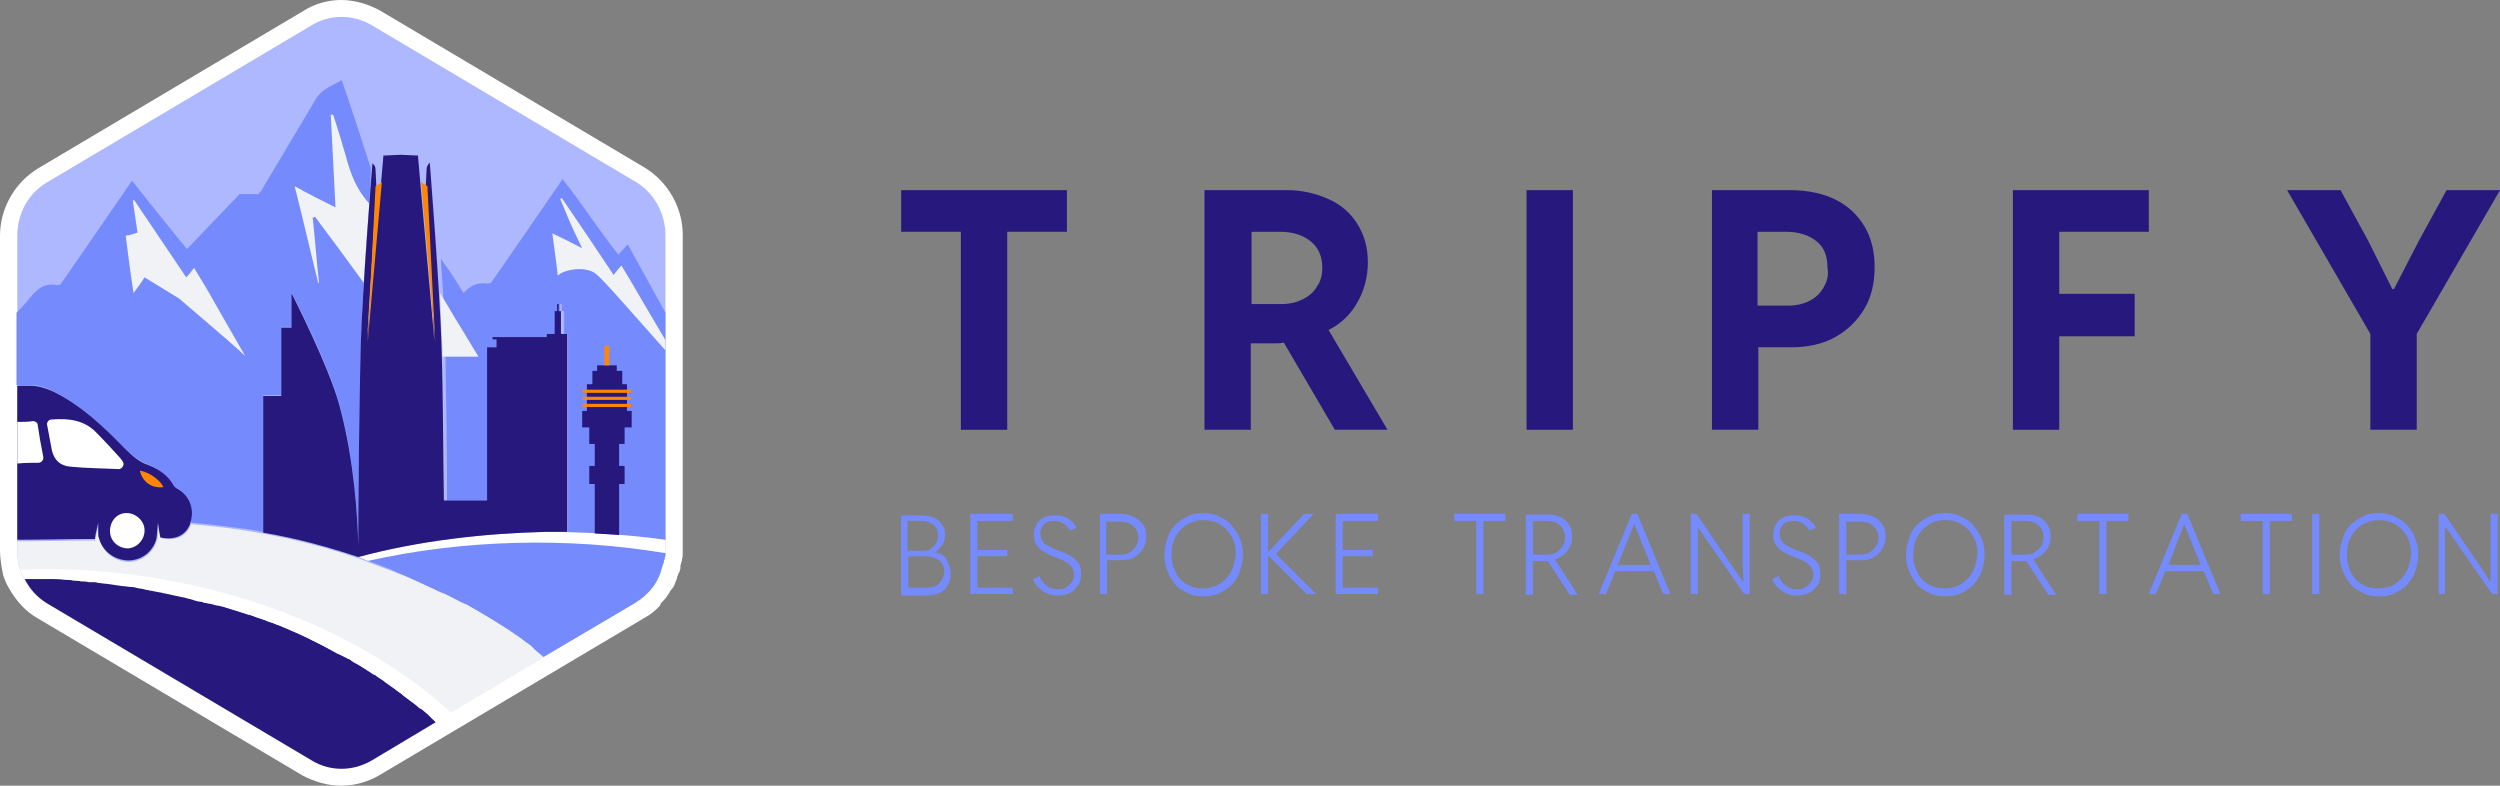 <?xml version="1.0" encoding="utf-8"?>
<!-- Generator: Adobe Illustrator 27.0.0, SVG Export Plug-In . SVG Version: 6.00 Build 0)  -->
<svg version="1.1" id="Capa_1" xmlns="http://www.w3.org/2000/svg" xmlns:xlink="http://www.w3.org/1999/xlink" x="0px" y="0px"
	 viewBox="0 0 318.2 100" style="enable-background:new 0 0 318.2 100;" xml:space="preserve">
<rect x="0" y="0" width="318.2" height="100" fill="#808080" stroke="none"/>
<style type="text/css">
	.st0{fill:#27187E;}
	.st1{fill:#758BFD;}
	.st2{fill:none;stroke:#282828;stroke-width:0.141;stroke-miterlimit:10;}
	.st3{fill:#FFFFFF;}
	.st4{fill:#AEB8FE;}
	.st5{fill:#F1F2F6;}
	.st6{fill:#FF8600;}
</style>
<g>
	<g>
		<g>
			<polygon class="st0" points="114.7,29.5 122.3,29.5 122.3,54.7 128.2,54.7 128.2,29.5 135.8,29.5 135.8,24.2 114.7,24.2 			"/>
			<path class="st0" d="M172.7,38.6c0.9-1.5,1.4-3.3,1.4-5.2c0-2-0.5-3.6-1.4-5c-0.9-1.4-2.1-2.4-3.7-3.1c-1.6-0.7-3.3-1.1-5.2-1.1
				h-4.6h-1.8h-4.1v30.5h5.9V43.7h3.1c0.4,0,0.7,0,1.1-0.1l6.5,11.1h6.7L169.1,42C170.7,41.2,171.9,40,172.7,38.6z M159.3,38.8v-9.3
				h3.6c1.6,0,2.9,0.4,3.9,1.2c1,0.8,1.5,1.9,1.5,3.4c0,0.9-0.2,1.7-0.7,2.4c-0.4,0.7-1,1.2-1.8,1.6c-0.8,0.4-1.7,0.6-2.7,0.6H159.3
				z"/>
			<rect x="194.3" y="24.2" class="st0" width="5.9" height="30.5"/>
			<path class="st0" d="M233.6,25.4c-1.6-0.8-3.6-1.2-5.8-1.2h-4h-1.2h-4.7v30.5h5.9V44.2h4.2c2.1,0,4-0.4,5.6-1.3
				c1.6-0.9,2.8-2.1,3.7-3.6c0.9-1.5,1.3-3.3,1.3-5.3c0-2-0.4-3.7-1.3-5.2C236.4,27.3,235.2,26.2,233.6,25.4z M232.1,36.6
				c-0.4,0.7-1,1.3-1.8,1.7c-0.8,0.4-1.7,0.6-2.7,0.6h-3.9v-9.4h3.6c1.6,0,2.9,0.4,3.9,1.2c1,0.8,1.4,1.9,1.4,3.4
				C232.8,35.1,232.5,35.9,232.1,36.6z"/>
			<polygon class="st0" points="256.2,54.7 262.1,54.7 262.1,42.8 271.7,42.8 271.7,37.4 262.1,37.4 262.1,29.5 273.5,29.5 
				273.5,24.2 256.2,24.2 			"/>
			<polygon class="st0" points="311.4,24.2 307.9,30.6 304.7,36.8 304.5,36.8 301.4,30.6 297.9,24.2 291.1,24.2 301.7,42.5 
				301.7,54.7 307.6,54.7 307.6,42.5 318.2,24.2 			"/>
		</g>
		<g>
			<path class="st1" d="M120,70.7c-0.3-0.2-0.6-0.3-1-0.4c0.2-0.1,0.4-0.2,0.5-0.4c0.2-0.2,0.4-0.5,0.6-0.8c0.1-0.3,0.2-0.7,0.2-1
				c0-0.5-0.1-1-0.4-1.3c-0.2-0.4-0.6-0.7-1-0.9c-0.5-0.2-1-0.3-1.6-0.3h-1.7h-0.3h-0.6v10.2h0.8h0.1h2.2c0.7,0,1.2-0.1,1.7-0.3
				c0.5-0.2,0.9-0.6,1.1-1c0.3-0.4,0.4-0.9,0.4-1.5c0-0.5-0.1-0.9-0.3-1.2C120.6,71.2,120.3,70.9,120,70.7z M117.3,66.3
				c0.6,0,1.1,0.2,1.5,0.5c0.4,0.3,0.6,0.8,0.6,1.4c0,0.4-0.1,0.7-0.3,1c-0.2,0.3-0.4,0.5-0.7,0.7c-0.3,0.2-0.7,0.2-1.1,0.2h-1.8
				v-3.8H117.3z M119.5,74.3c-0.4,0.4-1,0.5-1.7,0.5h-2.2v-4h2.1c0.8,0,1.4,0.2,1.8,0.5c0.4,0.3,0.7,0.8,0.7,1.5
				C120.1,73.4,119.9,73.9,119.5,74.3z"/>
			<polygon class="st1" points="123.5,75.6 128.9,75.6 128.9,74.8 124.4,74.8 124.4,70.8 128.2,70.8 128.2,70 124.4,70 124.4,66.3 
				128.9,66.3 128.9,65.4 123.5,65.4 			"/>
			<path class="st1" d="M136.3,70.8c-0.3-0.2-0.7-0.4-1-0.5c-0.3-0.1-0.6-0.2-0.8-0.3c-0.2-0.1-0.4-0.2-0.7-0.3
				c-0.2-0.1-0.5-0.3-0.7-0.4s-0.4-0.4-0.5-0.6c-0.1-0.2-0.2-0.5-0.2-0.8c0-0.5,0.2-0.9,0.5-1.2c0.3-0.3,0.8-0.4,1.3-0.4
				c0.4,0,0.7,0.1,0.9,0.2c0.3,0.1,0.5,0.3,0.7,0.5c0.2,0.2,0.3,0.4,0.4,0.5l0.8-0.3c-0.1-0.3-0.3-0.6-0.6-0.8
				c-0.2-0.3-0.6-0.5-0.9-0.6c-0.4-0.2-0.8-0.2-1.3-0.2c-0.5,0-1,0.1-1.4,0.3c-0.4,0.2-0.7,0.5-0.9,0.9s-0.3,0.8-0.3,1.3
				c0,0.5,0.1,1,0.4,1.3c0.2,0.4,0.6,0.7,1,0.9c0.4,0.2,0.8,0.5,1.3,0.6c0.2,0.1,0.4,0.2,0.7,0.3s0.5,0.2,0.8,0.4
				c0.3,0.2,0.5,0.4,0.6,0.6c0.2,0.3,0.3,0.6,0.3,0.9c0,0.4-0.1,0.7-0.3,1c-0.2,0.3-0.5,0.5-0.8,0.7c-0.3,0.2-0.7,0.2-1,0.2
				c-0.4,0-0.7-0.1-1-0.2c-0.3-0.2-0.6-0.4-0.8-0.6c-0.2-0.3-0.4-0.5-0.5-0.9l-0.8,0.4c0.1,0.4,0.3,0.7,0.6,1
				c0.3,0.3,0.7,0.6,1.1,0.8c0.4,0.2,0.9,0.3,1.4,0.3c0.5,0,1-0.1,1.5-0.3c0.5-0.2,0.8-0.6,1.1-1c0.3-0.4,0.4-0.9,0.4-1.5
				c0-0.5-0.1-0.9-0.3-1.3C136.9,71.3,136.7,71,136.3,70.8z"/>
			<path class="st1" d="M144.3,65.8c-0.5-0.2-1-0.4-1.6-0.4h-1.8h-0.3h-0.6v10.2h0.9v-4.3h1.9c0.6,0,1.2-0.1,1.6-0.4
				c0.5-0.3,0.8-0.6,1.1-1.1c0.3-0.5,0.4-1,0.4-1.5c0-0.6-0.1-1.1-0.4-1.5C145.2,66.4,144.8,66,144.3,65.8z M144.6,69.5
				c-0.2,0.3-0.5,0.6-0.8,0.8c-0.3,0.2-0.7,0.3-1.2,0.3h-1.8v-4.2h1.8c0.7,0,1.3,0.2,1.7,0.6c0.4,0.4,0.6,0.9,0.6,1.5
				C144.9,68.8,144.8,69.2,144.6,69.5z"/>
			<path class="st1" d="M156.7,66.8c-0.4-0.5-1-0.8-1.6-1.1c-0.6-0.3-1.3-0.4-2-0.4c-0.7,0-1.3,0.1-1.9,0.4
				c-0.6,0.3-1.1,0.6-1.6,1.1s-0.8,1-1,1.7c-0.2,0.6-0.4,1.3-0.4,2.1c0,0.7,0.1,1.4,0.4,2.1c0.2,0.6,0.6,1.2,1,1.7
				c0.4,0.5,1,0.8,1.6,1.1c0.6,0.3,1.3,0.4,2,0.4c0.7,0,1.4-0.1,2-0.4c0.6-0.3,1.1-0.6,1.6-1.1c0.4-0.5,0.8-1,1-1.7
				c0.2-0.6,0.4-1.3,0.4-2.1c0-0.7-0.1-1.4-0.4-2.1C157.5,67.8,157.1,67.3,156.7,66.8z M156.9,72.3c-0.2,0.5-0.5,1-0.9,1.4
				c-0.4,0.4-0.8,0.7-1.3,0.9c-0.5,0.2-1,0.3-1.6,0.3c-0.6,0-1.1-0.1-1.6-0.3c-0.5-0.2-0.9-0.5-1.3-0.9c-0.4-0.4-0.6-0.9-0.8-1.4
				c-0.2-0.5-0.3-1.1-0.3-1.7c0-0.6,0.1-1.2,0.3-1.8c0.2-0.5,0.5-1,0.9-1.4c0.4-0.4,0.8-0.7,1.3-0.9s1-0.3,1.6-0.3
				c0.6,0,1.1,0.1,1.6,0.3c0.5,0.2,0.9,0.5,1.3,0.9c0.4,0.4,0.7,0.9,0.9,1.4c0.2,0.5,0.3,1.1,0.3,1.8
				C157.2,71.2,157.1,71.7,156.9,72.3z"/>
			<polygon class="st1" points="167.2,65.4 166,65.4 161.5,70.2 161.4,70.2 161.4,65.4 160.5,65.4 160.5,75.6 161.4,75.6 
				161.4,70.8 161.5,70.8 166.3,75.6 167.5,75.6 162.4,70.5 			"/>
			<polygon class="st1" points="170,75.6 175.4,75.6 175.4,74.8 170.9,74.8 170.9,70.8 174.7,70.8 174.7,70 170.9,70 170.9,66.3 
				175.4,66.3 175.4,65.4 170,65.4 			"/>
			<polygon class="st1" points="185.1,66.3 187.9,66.3 187.9,75.6 188.8,75.6 188.8,66.3 191.6,66.3 191.6,65.4 185.1,65.4 			"/>
			<path class="st1" d="M198.6,70.9c0.5-0.3,0.8-0.6,1.1-1.1c0.3-0.5,0.4-1,0.4-1.5c0-0.6-0.1-1.1-0.4-1.5c-0.3-0.4-0.6-0.8-1.1-1
				c-0.5-0.2-1-0.3-1.6-0.3h-1.9h-0.3h-0.6v10.2h0.9v-4.3h1.8c0,0,0,0,0.1,0l2.8,4.3h1l-2.9-4.5C198.2,71.1,198.4,71,198.6,70.9z
				 M195.1,66.3h1.8c0.7,0,1.3,0.2,1.7,0.6c0.4,0.4,0.6,0.9,0.6,1.5c0,0.4-0.1,0.8-0.3,1.1c-0.2,0.3-0.5,0.6-0.8,0.8
				c-0.3,0.2-0.7,0.3-1.2,0.3h-1.8V66.3z"/>
			<path class="st1" d="M207.7,65.4l-4.2,10.2h0.9l1.2-2.9h4.9l1.2,2.9h0.9l-4.2-10.2H207.7z M208,66.7L208,66.7l2.1,5.2h-4.2
				L208,66.7z"/>
			<polygon class="st1" points="221.8,71.3 221.9,74 221.8,74 220.7,72.4 215.9,65.4 215.2,65.4 215.2,75.6 216.1,75.6 216.1,69.7 
				216.1,67.1 216.1,67.1 217.2,68.7 222,75.6 222.7,75.6 222.7,65.4 221.8,65.4 			"/>
			<path class="st1" d="M230.4,70.8c-0.3-0.2-0.7-0.4-1-0.5c-0.3-0.1-0.6-0.2-0.8-0.3c-0.2-0.1-0.4-0.2-0.7-0.3
				c-0.2-0.1-0.5-0.3-0.7-0.4s-0.4-0.4-0.5-0.6s-0.2-0.5-0.2-0.8c0-0.5,0.2-0.9,0.5-1.2c0.3-0.3,0.8-0.4,1.3-0.4
				c0.4,0,0.7,0.1,0.9,0.2c0.3,0.1,0.5,0.3,0.7,0.5c0.2,0.2,0.3,0.4,0.4,0.5l0.8-0.3c-0.1-0.3-0.3-0.6-0.6-0.8
				c-0.2-0.3-0.6-0.5-0.9-0.6c-0.4-0.2-0.8-0.2-1.3-0.2c-0.5,0-1,0.1-1.4,0.3c-0.4,0.2-0.7,0.5-0.9,0.9s-0.3,0.8-0.3,1.3
				c0,0.5,0.1,1,0.4,1.3c0.2,0.4,0.6,0.7,1,0.9c0.4,0.2,0.8,0.5,1.3,0.6c0.2,0.1,0.4,0.2,0.7,0.3c0.3,0.1,0.5,0.2,0.8,0.4
				c0.3,0.2,0.5,0.4,0.6,0.6c0.2,0.3,0.3,0.6,0.3,0.9c0,0.4-0.1,0.7-0.3,1c-0.2,0.3-0.5,0.5-0.8,0.7c-0.3,0.2-0.7,0.2-1,0.2
				c-0.4,0-0.7-0.1-1-0.2c-0.3-0.2-0.6-0.4-0.8-0.6c-0.2-0.3-0.4-0.5-0.5-0.9l-0.8,0.4c0.1,0.4,0.3,0.7,0.6,1
				c0.3,0.3,0.7,0.6,1.1,0.8c0.4,0.2,0.9,0.3,1.4,0.3c0.5,0,1-0.1,1.5-0.3s0.8-0.6,1.1-1c0.3-0.4,0.4-0.9,0.4-1.5
				c0-0.5-0.1-0.9-0.3-1.3C231,71.3,230.7,71,230.4,70.8z"/>
			<path class="st1" d="M238.5,65.8c-0.5-0.2-1-0.4-1.6-0.4H235h-0.3h-0.6v10.2h0.9v-4.3h1.9c0.6,0,1.2-0.1,1.6-0.4
				c0.5-0.3,0.8-0.6,1.1-1.1c0.3-0.5,0.4-1,0.4-1.5c0-0.6-0.1-1.1-0.4-1.5C239.4,66.4,239,66,238.5,65.8z M238.8,69.5
				c-0.2,0.3-0.5,0.6-0.8,0.8c-0.3,0.2-0.7,0.3-1.2,0.3H235v-4.2h1.8c0.7,0,1.3,0.2,1.7,0.6c0.4,0.4,0.6,0.9,0.6,1.5
				C239.1,68.8,239,69.2,238.8,69.5z"/>
			<path class="st1" d="M251.1,66.8c-0.4-0.5-1-0.8-1.6-1.1c-0.6-0.3-1.3-0.4-2-0.4c-0.7,0-1.3,0.1-1.9,0.4
				c-0.6,0.3-1.1,0.6-1.6,1.1s-0.8,1-1,1.7c-0.2,0.6-0.4,1.3-0.4,2.1c0,0.7,0.1,1.4,0.4,2.1c0.2,0.6,0.6,1.2,1,1.7
				c0.4,0.5,1,0.8,1.6,1.1c0.6,0.3,1.3,0.4,2,0.4c0.7,0,1.4-0.1,2-0.4s1.1-0.6,1.6-1.1c0.4-0.5,0.8-1,1-1.7c0.2-0.6,0.4-1.3,0.4-2.1
				c0-0.7-0.1-1.4-0.4-2.1C251.9,67.8,251.5,67.3,251.1,66.8z M251.3,72.3c-0.2,0.5-0.5,1-0.9,1.4c-0.4,0.4-0.8,0.7-1.3,0.9
				c-0.5,0.2-1,0.3-1.6,0.3c-0.6,0-1.1-0.1-1.6-0.3c-0.5-0.2-0.9-0.5-1.3-0.9c-0.4-0.4-0.6-0.9-0.8-1.4c-0.2-0.5-0.3-1.1-0.3-1.7
				c0-0.6,0.1-1.2,0.3-1.8c0.2-0.5,0.5-1,0.9-1.4c0.4-0.4,0.8-0.7,1.3-0.9c0.5-0.2,1-0.3,1.6-0.3c0.6,0,1.1,0.1,1.6,0.3
				s0.9,0.5,1.3,0.9c0.4,0.4,0.7,0.9,0.9,1.4c0.2,0.5,0.3,1.1,0.3,1.8C251.6,71.2,251.5,71.7,251.3,72.3z"/>
			<path class="st1" d="M259.5,70.9c0.5-0.3,0.8-0.6,1.1-1.1c0.3-0.5,0.4-1,0.4-1.5c0-0.6-0.1-1.1-0.4-1.5c-0.3-0.4-0.6-0.8-1.1-1
				s-1-0.3-1.6-0.3H256h-0.3h-0.6v10.2h0.9v-4.3h1.8c0,0,0,0,0.1,0l2.8,4.3h1l-2.9-4.5C259.1,71.1,259.3,71,259.5,70.9z M256,66.3
				h1.8c0.7,0,1.3,0.2,1.7,0.6c0.4,0.4,0.6,0.9,0.6,1.5c0,0.4-0.1,0.8-0.3,1.1c-0.2,0.3-0.5,0.6-0.8,0.8c-0.3,0.2-0.7,0.3-1.2,0.3
				H256V66.3z"/>
			<polygon class="st1" points="264.4,66.3 267.2,66.3 267.2,75.6 268.1,75.6 268.1,66.3 270.9,66.3 270.9,65.4 264.4,65.4 			"/>
			<path class="st1" d="M277.7,65.4l-4.2,10.2h0.9l1.2-2.9h4.9l1.2,2.9h0.9l-4.2-10.2H277.7z M278,66.7L278,66.7l2.1,5.2H276
				L278,66.7z"/>
			<polygon class="st1" points="285.2,66.3 288,66.3 288,75.6 288.9,75.6 288.9,66.3 291.7,66.3 291.7,65.4 285.2,65.4 			"/>
			<rect x="294.3" y="65.4" class="st1" width="0.9" height="10.2"/>
			<path class="st1" d="M306.3,66.8c-0.4-0.5-1-0.8-1.6-1.1c-0.6-0.3-1.3-0.4-2-0.4c-0.7,0-1.3,0.1-1.9,0.4
				c-0.6,0.3-1.1,0.6-1.6,1.1s-0.8,1-1,1.7c-0.2,0.6-0.4,1.3-0.4,2.1c0,0.7,0.1,1.4,0.4,2.1c0.2,0.6,0.6,1.2,1,1.7
				c0.4,0.5,1,0.8,1.6,1.1c0.6,0.3,1.3,0.4,2,0.4c0.7,0,1.4-0.1,2-0.4c0.6-0.3,1.1-0.6,1.6-1.1c0.4-0.5,0.8-1,1-1.7
				c0.2-0.6,0.4-1.3,0.4-2.1c0-0.7-0.1-1.4-0.4-2.1C307.1,67.8,306.8,67.3,306.3,66.8z M306.5,72.3c-0.2,0.5-0.5,1-0.9,1.4
				c-0.4,0.4-0.8,0.7-1.3,0.9c-0.5,0.2-1,0.3-1.6,0.3c-0.6,0-1.1-0.1-1.6-0.3c-0.5-0.2-0.9-0.5-1.3-0.9c-0.4-0.4-0.6-0.9-0.8-1.4
				c-0.2-0.5-0.3-1.1-0.3-1.7c0-0.6,0.1-1.2,0.3-1.8c0.2-0.5,0.5-1,0.9-1.4c0.4-0.4,0.8-0.7,1.3-0.9c0.5-0.2,1-0.3,1.6-0.3
				c0.6,0,1.1,0.1,1.6,0.3s0.9,0.5,1.3,0.9c0.4,0.4,0.7,0.9,0.9,1.4c0.2,0.5,0.3,1.1,0.3,1.8C306.8,71.2,306.7,71.7,306.5,72.3z"/>
			<polygon class="st1" points="317,65.4 317,71.3 317,74 316.9,74 315.9,72.4 311.1,65.4 310.4,65.4 310.4,75.6 311.2,75.6 
				311.2,69.7 311.2,67.1 311.3,67.1 312.4,68.7 317.2,75.6 317.9,75.6 317.9,65.4 			"/>
		</g>
	</g>
	<g>
		<path class="st2" d="M46.4,71.2c0.2,0.1,0.3,0.1,0.5,0.2c0,0,0,0,0,0C46.7,71.3,46.5,71.3,46.4,71.2z"/>
		<g>
			<g>
				<path class="st3" d="M43.4,100c-1.7,0-3.4-0.5-4.9-1.3l-33.7-20c-1.6-0.9-2.8-2.3-3.7-3.9c-0.3-0.5-0.5-1-0.7-1.6
					C0.2,72.2,0,71.1,0,70V30c0-3.5,1.9-6.8,4.9-8.6l33.7-20C40,0.5,41.7,0,43.4,0s3.4,0.5,4.9,1.3l33.7,20c3,1.8,4.9,5.1,4.9,8.6
					v40c0,0.2,0,0.3,0,0.5c0,0.3,0,0.5-0.1,0.8c0,0.1,0,0.3-0.1,0.4c0,0.2-0.1,0.3-0.1,0.5c0,0,0,0.1,0,0.1v0.2l-0.1,0.3
					c0,0.1,0,0.1-0.1,0.2c-0.1,0.2-0.1,0.3-0.2,0.5l0,0.1c-0.1,0.3-0.2,0.5-0.3,0.8c-0.1,0.3-0.3,0.6-0.5,0.8c-0.3,0.5-0.6,1-1,1.4
					c-0.1,0.1-0.2,0.2-0.3,0.3L84,77.1c-0.3,0.3-0.6,0.6-1,0.9c-0.1,0.1-0.3,0.2-0.4,0.3c-0.2,0.1-0.3,0.2-0.5,0.3l-33.7,20
					C46.9,99.5,45.2,100,43.4,100z"/>
				<g>
					<path class="st4" d="M84.7,30v40c0,0.1,0,0.3,0,0.4c0,0.2,0,0.4-0.1,0.6c0,0.1,0,0.2-0.1,0.4c0,0.1,0,0.2-0.1,0.4
						c0,0.1-0.1,0.2-0.1,0.3c0,0,0,0,0,0c0,0,0,0,0,0c0,0.1-0.1,0.2-0.1,0.3c0,0.1-0.1,0.2-0.1,0.4c-0.1,0.2-0.2,0.4-0.3,0.7
						c-0.1,0.2-0.2,0.4-0.3,0.6c-0.2,0.4-0.5,0.8-0.8,1.1c-0.1,0.1-0.2,0.2-0.3,0.3c-0.2,0.2-0.5,0.5-0.8,0.7
						c-0.1,0.1-0.2,0.2-0.3,0.2c-0.1,0.1-0.3,0.2-0.4,0.3l-11.7,6.9l-11.8,7l-2,1.2l0,0l-8.2,4.9c-2.3,1.4-5.2,1.4-7.6,0L6,76.8
						c-1.2-0.7-2.2-1.8-2.9-3c-0.2-0.4-0.4-0.8-0.5-1.2c-0.3-0.8-0.4-1.6-0.4-2.5V30c0-2.8,1.4-5.4,3.8-6.8l33.7-20
						c2.3-1.4,5.2-1.4,7.6,0l33.7,20C83.3,24.6,84.7,27.2,84.7,30z"/>
				</g>
			</g>
			<g>
				<g>
					<path class="st1" d="M47,25.9c-0.2,2.9-0.5,6.6-0.7,10.1c-0.2,3.1-0.3,6-0.4,8.2c-0.2,8.1-0.3,20-0.3,25.1
						c-0.1-3.7-0.5-10.9-2.4-17.8c-1.3-5-6.1-14.3-6.1-14.3v4.4h-1.3v8.7h-2.3v17.4c-1-0.2-2.1-0.4-3.2-0.5c-2-0.3-4.1-0.5-6.1-0.7
						c0.6-1.5-0.1-3.3-1.4-4.2c-0.3-0.2-0.6-0.3-0.8-0.6c-0.8-1.3-1.9-2.1-3.2-2.6c-1.2-0.5-2.1-1.2-3-2.1c-2.7-2.8-5.6-5.5-9.2-7.3
						c-0.8-0.4-1.8-0.7-2.8-0.7c-0.6,0-1.2,0-1.7,0v-9.2c0.8-0.8,1.3-1.4,1.4-1.5c1-1.3,2-2.4,3.8-2c0.1,0,0.3-0.1,0.4-0.1
						c3-4.3,6-8.7,9.1-13.2c2.4,3,4.6,5.8,7,8.7c2.3-2.4,4.5-4.7,6.7-7h2.4c0.1-0.2,0.3-0.3,0.4-0.5c2.3-3.9,4.6-7.7,6.9-11.6
						c0.8-1.3,2.1-1.7,3.3-2.4c1.3,3.8,2.5,7.5,3.7,11.2C47.2,22.5,47.1,24,47,25.9z"/>
				</g>
				<g>
					<path class="st1" d="M84.7,39.8v29c-2-0.3-4-0.5-5.9-0.6c-1-0.1-2-0.1-3-0.2c-1.2-0.1-2.4-0.1-3.5-0.1V42.5h-0.5v-2.9h-0.3
						v-0.9h-0.2v0.9h-0.3v2.9h-1v0.4h-6.9v0.3h0.5v1h-1.2v19.5h-5.5c0-5.4-0.1-12.6-0.2-18.3c0-0.4,0-0.8,0-1.2
						c-0.1-1.8-0.2-4.3-0.3-6.9c-0.1-1.4-0.2-3-0.3-4.4c0.1,0.2,0.3,0.4,0.4,0.6c0.9,1.2,1.7,2.5,2.5,3.8c0.8-0.9,1.7-1.4,3.1-1.2
						c0.1,0,0.3-0.1,0.4-0.1c3-4.3,6-8.7,9.1-13.2c2.4,3,4.7,6.6,7.1,9.6c0.4-0.4,1.2-1.3,1.2-1.3L84.7,39.8z"/>
				</g>
				<g>
					<path class="st5" d="M31.5,45.6L31.5,45.6c-0.1-0.1-0.2-0.2-0.3-0.3c-1.3-2.3-2.6-4.5-3.9-6.8c-0.8-1.5-1.7-2.9-2.6-4.4
						c-0.4,0.5-0.6,0.8-1,1.2c-2.2-3.3-4.4-6.5-6.6-9.8c-0.1,0-0.1,0-0.2,0c0.2,1.3,0.4,2.7,0.6,4.1C17,29.8,16.6,29.9,16,30
						c0.3,2.4,0.6,4.8,1,7.3c0.5-0.7,0.9-1.2,1.4-2c3.1,1.9,4.4,2.7,4.4,2.7s2.8,2.4,4.2,3.6c1.4,1.2,2.8,2.4,4.2,3.7
						C31.3,45.4,31.4,45.5,31.5,45.6L31.5,45.6z"/>
				</g>
				<g>
					<path class="st5" d="M44,19.8c0.6,2.3,1.4,4.4,3,6.1c-0.2,2.9-0.5,6.6-0.7,10.1c-2.1-2.9-4.1-5.6-6.2-8.4
						c-0.1,0-0.2,0.1-0.3,0.1c0.3,2.8,0.5,5.5,0.8,8.3c0,0-0.1,0-0.1,0c-1-4-1.9-8-3-12.3c1.8,1,3.4,1.8,5.2,2.7
						c-0.2-4.1-0.4-8-0.6-11.8c0.1,0,0.2,0,0.3,0C43,16.4,43.5,18.1,44,19.8z"/>
				</g>
				<g>
					<path class="st5" d="M60.9,45.4h-4.6c0-0.4,0-0.8,0-1.2c-0.1-1.8-0.2-4.3-0.3-6.9c0.9,1.4,1.7,2.9,2.6,4.3
						C59.4,42.9,60.1,44.1,60.9,45.4z"/>
				</g>
				<g>
					<path class="st5" d="M84.7,43.3v1.3c-4.2-4.7-7.8-8.9-8.8-9.7c-1.4-1.2-4.4-0.5-4.9,0.2c-0.3-2.6-0.4-3-0.7-5.4
						c1.2,0.6,1.5,0.7,3.8,1.9c-1.9-3.9-1.9-4.2-2.8-6.3c0.1,0,0.1,0,0.2-0.1c2.2,3.2,4.4,6.5,6.6,9.8c0.3-0.4,0.6-0.8,1-1.2
						c0.9,1.5,1.8,3,2.6,4.4C82.3,39.2,84,42.1,84.7,43.3z"/>
				</g>
			</g>
			<g>
				<g>
					<path class="st1" d="M84.7,70.4c0,0.2,0,0.4-0.1,0.6c0,0.1,0,0.2-0.1,0.4c0,0.1,0,0.2-0.1,0.4c0,0.1-0.1,0.2-0.1,0.3
						c0,0,0,0,0,0c0,0,0,0,0,0c0,0.1-0.1,0.2-0.1,0.3c0,0.1-0.1,0.2-0.1,0.4c-0.3,0.9-0.8,1.7-1.4,2.4c-0.1,0.1-0.2,0.2-0.3,0.3
						c-0.2,0.2-0.5,0.5-0.8,0.7c-0.1,0.1-0.2,0.2-0.3,0.2c-0.1,0.1-0.3,0.2-0.4,0.3l-11.7,6.9c-0.6-0.5-1.2-0.9-1.8-1.4
						c-0.3-0.2-0.6-0.4-0.9-0.7c-0.5-0.3-1-0.7-1.4-1c-0.2-0.2-0.5-0.3-0.7-0.5c-0.9-0.6-1.9-1.2-2.9-1.8c-0.4-0.2-0.8-0.5-1.2-0.7
						c-0.5-0.3-0.9-0.5-1.4-0.8c0,0,0,0-0.1,0c-0.5-0.2-0.9-0.5-1.4-0.7c-0.5-0.3-1-0.5-1.4-0.7c0,0,0,0-0.1,0
						c-0.5-0.2-1-0.5-1.5-0.7c-1.1-0.5-2.3-1.1-3.5-1.6h0c-0.4-0.2-0.7-0.3-1.1-0.5c-1-0.4-2.1-0.8-3.2-1.2c0,0,0,0,0,0
						C58.9,68.6,72.1,68.2,84.7,70.4z"/>
				</g>
				<g>
					<path class="st5" d="M69.2,83.7l-11.8,7l-2,1.2l0,0l-8.2,4.9c-2.3,1.4-5.2,1.4-7.6,0L6,76.8c-1.2-0.7-2.2-1.8-2.9-3
						c-0.2-0.4-0.4-0.8-0.5-1.2c-0.3-0.8-0.4-1.6-0.4-2.5v-1.2c3.3,0,6.6-0.1,9.9-0.1c0.2-0.8,0.3-1.5,0.5-2.1c0,0.4-0.1,0.9,0,1.3
						c0.1,1.9,1.6,3.3,3.4,3.5c1.8,0.2,3.5-1,4-2.8c0.2-0.6,0.1-1.2,0.2-2.1c0.1,0.8,0.2,1.4,0.3,1.9c1.9,0.4,3.2-0.2,3.8-1.7
						c0,0,0-0.1,0-0.1c2,0.2,4,0.4,6.1,0.7c5.3,0.8,10.4,2,15.3,3.7c0.3,0.1,0.5,0.2,0.8,0.3c0.2,0.1,0.3,0.1,0.5,0.2
						c1.1,0.4,2.1,0.8,3.2,1.2c1.6,0.6,3.1,1.3,4.6,2c0.5,0.2,1,0.5,1.5,0.7c0,0,0,0,0.1,0c0.5,0.2,1,0.5,1.4,0.7
						c0.5,0.2,0.9,0.5,1.4,0.7c0,0,0,0,0.1,0c0.5,0.3,0.9,0.5,1.4,0.8c0.4,0.2,0.8,0.5,1.2,0.7c1,0.6,1.9,1.2,2.9,1.8
						c0.2,0.2,0.5,0.3,0.7,0.5c0.5,0.3,1,0.7,1.4,1c0.3,0.2,0.6,0.4,0.9,0.7C68.1,82.8,68.7,83.2,69.2,83.7z"/>
				</g>
				<g>
					<path class="st3" d="M69.3,67.7c-7.7,0.2-15.9,1.1-23.7,3.2c0.3,0.1,0.5,0.2,0.8,0.3c0.1,0.1,0.3,0.1,0.4,0.2c0,0,0,0,0,0
						c12-2.7,25.3-3.1,37.9-1c0-0.1,0-0.3,0-0.4v-1.3C79.6,68,74.4,67.7,69.3,67.7z"/>
				</g>
				<g>
					<path class="st0" d="M55.5,91.9c-0.2-0.2-0.4-0.3-0.5-0.5c-0.2-0.1-0.4-0.3-0.5-0.5c-0.2-0.2-0.5-0.4-0.7-0.6
						c-0.2-0.2-0.4-0.4-0.7-0.5c-0.5-0.4-1-0.8-1.6-1.2c-0.2-0.1-0.4-0.3-0.5-0.4c-0.3-0.2-0.5-0.4-0.8-0.6c-0.3-0.2-0.7-0.5-1-0.7
						c-0.3-0.2-0.7-0.5-1-0.7c-0.1-0.1-0.3-0.2-0.4-0.3c-0.1-0.1-0.3-0.2-0.4-0.2c-0.6-0.4-1.3-0.8-1.9-1.2
						c-0.2-0.1-0.4-0.3-0.7-0.4c0,0-0.1,0-0.1-0.1c-0.1-0.1-0.3-0.1-0.4-0.2c-0.1,0-0.1-0.1-0.2-0.1c-0.2-0.1-0.4-0.2-0.6-0.3
						c-0.3-0.2-0.7-0.4-1-0.5c-0.9-0.5-1.8-0.9-2.7-1.4c-0.9-0.4-1.8-0.9-2.8-1.3c-0.5-0.2-0.9-0.4-1.4-0.6
						c-0.4-0.1-0.7-0.3-1.1-0.4c-0.4-0.1-0.7-0.3-1.1-0.4c-0.3-0.1-0.6-0.2-0.9-0.3c-0.2-0.1-0.4-0.1-0.5-0.2
						c-0.2-0.1-0.5-0.2-0.7-0.2c-1-0.3-1.9-0.6-2.9-0.9c-0.1,0-0.2-0.1-0.4-0.1c-0.3-0.1-0.6-0.2-0.9-0.2c-0.2,0-0.3-0.1-0.5-0.1
						c-0.2,0-0.3-0.1-0.5-0.1c0,0-0.1,0-0.1,0c-0.1,0-0.2,0-0.2-0.1c-0.3-0.1-0.6-0.2-1-0.2c-0.1,0-0.2,0-0.3-0.1
						c-0.1,0-0.3-0.1-0.4-0.1S23.8,76,23.6,76c-0.3-0.1-0.6-0.1-0.9-0.2c-0.6-0.1-1.3-0.3-1.9-0.4c-0.3-0.1-0.7-0.1-1-0.2
						c-0.3-0.1-0.6-0.1-1-0.2c0,0,0,0,0,0c0,0-0.1,0-0.1,0c-0.3-0.1-0.6-0.1-1-0.2c-0.3-0.1-0.7-0.1-1.1-0.2c-0.3,0-0.7-0.1-1-0.1
						c-0.7-0.1-1.4-0.2-2.1-0.3c-0.3,0-0.7-0.1-1-0.1c-0.2,0-0.4,0-0.6-0.1c-0.2,0-0.4,0-0.6,0c-0.3,0-0.7-0.1-1-0.1
						c-0.3,0-0.7,0-1-0.1c-0.3,0-0.7,0-1-0.1c0,0-0.1,0-0.1,0c-0.7,0-1.4-0.1-2-0.1c-0.3,0-0.6,0-1,0H5c-0.6,0-1.3,0-1.9,0
						C3.8,75,4.7,76,6,76.8l33.7,20c2.3,1.4,5.2,1.4,7.6,0L55.5,91.9L55.5,91.9z"/>
				</g>
				<g>
					<path class="st3" d="M40.6,79.8c-11.8-5.3-25-7.8-38-7.3c0.1,0.4,0.3,0.8,0.5,1.2c0.6,0,1.3,0,1.9,0h0.2c0.3,0,0.6,0,1,0
						c0.7,0,1.4,0,2,0.1c0,0,0.1,0,0.1,0c0.3,0,0.7,0,1,0.1c0.3,0,0.7,0,1,0.1c0.3,0,0.7,0,1,0.1c0.2,0,0.4,0,0.6,0
						c0.2,0,0.4,0,0.6,0.1c0.3,0,0.7,0.1,1,0.1c0.7,0.1,1.4,0.2,2.1,0.3c0.3,0,0.7,0.1,1,0.1c0.4,0,0.7,0.1,1.1,0.2
						c0.3,0,0.6,0.1,1,0.2c0,0,0.1,0,0.1,0c0,0,0,0,0,0c0.3,0.1,0.6,0.1,1,0.2c0.4,0.1,0.7,0.1,1,0.2c0.6,0.1,1.3,0.3,1.9,0.4
						c0.3,0.1,0.6,0.1,0.9,0.2c0.1,0,0.3,0.1,0.4,0.1c0.1,0,0.3,0.1,0.4,0.1c0.1,0,0.2,0,0.3,0.1c0.3,0.1,0.6,0.2,1,0.2
						c0.1,0,0.2,0,0.2,0.1c0,0,0.1,0,0.1,0c0.2,0,0.3,0.1,0.5,0.1c0.2,0,0.3,0.1,0.5,0.1c0.3,0.1,0.6,0.2,0.9,0.2
						c0.1,0,0.2,0.1,0.4,0.1c1,0.3,1.9,0.6,2.9,0.9c0.2,0.1,0.5,0.2,0.7,0.2c0.2,0.1,0.4,0.1,0.5,0.2c0.3,0.1,0.6,0.2,0.9,0.3
						c0.4,0.1,0.7,0.3,1.1,0.4c0.4,0.1,0.7,0.3,1.1,0.4c0.5,0.2,0.9,0.4,1.4,0.6c0.9,0.4,1.9,0.8,2.8,1.3c0.9,0.4,1.8,0.9,2.7,1.4
						c0.3,0.2,0.7,0.4,1,0.5c0.2,0.1,0.4,0.2,0.6,0.3c0.1,0,0.1,0.1,0.2,0.1c0.1,0.1,0.3,0.1,0.4,0.2c0,0,0.1,0,0.1,0.1
						c0.2,0.1,0.4,0.3,0.7,0.4c0.7,0.4,1.3,0.8,1.9,1.2c0.1,0.1,0.3,0.2,0.4,0.2c0.1,0.1,0.3,0.2,0.4,0.3c0.3,0.2,0.7,0.4,1,0.7
						c0.3,0.2,0.7,0.5,1,0.7c0.3,0.2,0.5,0.4,0.8,0.6c0.2,0.1,0.4,0.3,0.5,0.4c0.5,0.4,1.1,0.8,1.6,1.2c0.2,0.2,0.4,0.4,0.7,0.5
						c0.2,0.2,0.5,0.4,0.7,0.6c0.2,0.2,0.4,0.3,0.5,0.5c0.2,0.2,0.4,0.3,0.5,0.5l0,0l2-1.2C52.5,86.2,46.7,82.6,40.6,79.8z"/>
				</g>
			</g>
			<g>
				<g>
					<path class="st0" d="M24.2,66.6c0,0,0,0.1,0,0.1c-0.6,1.5-2,2.1-3.8,1.7c-0.1-0.5-0.2-1.1-0.3-1.9c-0.1,0.9-0.1,1.5-0.2,2.1
						c-0.1,0.4-0.3,0.8-0.5,1.1c-0.7,1.1-2.1,1.8-3.5,1.6c-1.6-0.2-2.9-1.3-3.3-2.8v0c-0.1-0.2-0.1-0.4-0.1-0.7c0-0.4,0-0.9,0-1.3
						c-0.1,0.6-0.3,1.2-0.4,1.9c0,0.1,0,0.1,0,0.2c-3.3,0-6.6,0.1-9.9,0.1V49.1c0.6,0,1.2,0,1.7,0c0.9,0,1.9,0.3,2.8,0.7
						c3.5,1.7,6.4,4.4,9.2,7.3c0.9,0.9,1.8,1.7,3,2.1c1.3,0.5,2.5,1.3,3.2,2.6c0.2,0.3,0.5,0.4,0.8,0.6C24.2,63.3,24.8,65,24.2,66.6
						z"/>
				</g>
				<g>
					<path class="st3" d="M4.9,58.9c-0.9,0-1.8,0-2.7,0.1v-5.3c0.7,0,1.4,0,2-0.1c0.3,0,0.6,0.2,0.6,0.5c0.2,1.4,0.4,2.5,0.7,4
						C5.6,58.5,5.3,58.9,4.9,58.9z"/>
				</g>
				<g>
					<path class="st3" d="M6.5,53.4c-0.3,0-0.6,0.4-0.5,0.7c0.2,1.1,0.4,2.2,0.6,3.2c0.3,1.3,1.1,2,2.4,2.1c2,0.2,4,0.2,6,0.3
						c0.1,0,0.2,0,0.2,0c0.4-0.1,0.7-0.6,0.4-1c-0.1-0.1-0.2-0.3-0.3-0.4c-1-1.1-2-2.2-3-3.2C10.8,53.5,8.8,53.2,6.5,53.4z"/>
				</g>
				<g>
					<path class="st3" d="M14,67.6c0,1.3,1.1,2.2,2.3,2.2c1.2-0.1,2.1-1.1,2.1-2.3c0-1.2-1.1-2.2-2.3-2.2C14.9,65.3,14,66.3,14,67.6
						z"/>
				</g>
				<g>
					<path class="st6" d="M20.8,62c-0.4-0.9-1.8-1.9-3-2.1C18.1,61.3,19.3,62.2,20.8,62z"/>
				</g>
			</g>
			<g>
				<g>
					<g>
						<polygon class="st0" points="75.7,67.9 75.7,61.6 75,61.6 75,59.3 75.7,59.3 75.7,56.5 75,56.5 75,54.4 74.1,54.4 74.1,52.3 
							74.7,52.3 74.7,51.8 74.7,51.4 74.7,50.9 74.7,50.5 74.7,50 74.7,49.6 74.7,48.9 75.4,48.9 75.4,47.2 76,47.2 76,46.5 
							77,46.5 77.6,46.5 78.5,46.5 78.5,47.2 79.2,47.2 79.2,48.9 79.8,48.9 79.8,49.6 79.8,50 79.8,50.5 79.8,50.9 79.8,51.4 
							79.8,51.8 79.8,52.3 80.4,52.3 80.4,54.4 79.5,54.4 79.5,56.5 78.8,56.5 78.8,59.3 79.5,59.3 79.5,61.6 78.8,61.6 78.8,68.1 
													"/>
					</g>
					<g>
						<rect x="74.2" y="49.6" class="st6" width="6.1" height="0.4"/>
					</g>
					<g>
						<rect x="74.2" y="50.5" class="st6" width="6.1" height="0.4"/>
					</g>
					<g>
						<rect x="74.2" y="51.4" class="st6" width="6.1" height="0.4"/>
					</g>
					<g>
						
							<rect x="76" y="45" transform="matrix(-1.836970e-16 1 -1 -1.836970e-16 122.531 -31.993)" class="st6" width="2.5" height="0.6"/>
					</g>
				</g>
				<g>
					<g>
						<path class="st0" d="M72.2,42.5v25.2c-1,0-1.9,0-2.9,0c-7.7,0.2-15.9,1.1-23.7,3.2c-3.9-1.3-7.9-2.4-12.1-3.1V50.4h2.3v-8.7
							h1.3v-4.4c0,0,4.8,9.4,6.1,14.3c1.9,7,2.3,14.1,2.4,17.8c0-5.1,0.1-17,0.3-25.1c0.2-7.2,1.5-23.5,1.5-23.5
							c0.3,0.2,0.4,0.5,0.4,0.8l0.1,2.1v0l-0.6,10.3l-0.2,2.9l-0.4,6.7l0-0.1l0,0l1.8-20.2l0.3-3.5l2.2-0.1l2.2,0.1l0.3,3.5
							l1.8,20.2l0,0l0,0.1l-1.1-20l0.1-2.1c0-0.3,0.2-0.6,0.4-0.8c0,0,1.3,16.3,1.5,23.5c0.2,5.9,0.2,13.7,0.3,19.5h5.5V44.2h1.2v-1
							h-0.5v-0.3h6.9v-0.4h1v-2.9h0.3v-0.9h0.2v0.9h0.3v2.9H72.2z"/>
					</g>
					<g>
						<polygon class="st6" points="47.8,23.7 46.8,43.6 48.6,23.2 						"/>
					</g>
					<g>
						<polygon class="st6" points="54.4,23.7 55.4,43.6 53.6,23.2 						"/>
					</g>
				</g>
			</g>
		</g>
	</g>
</g>
</svg>
